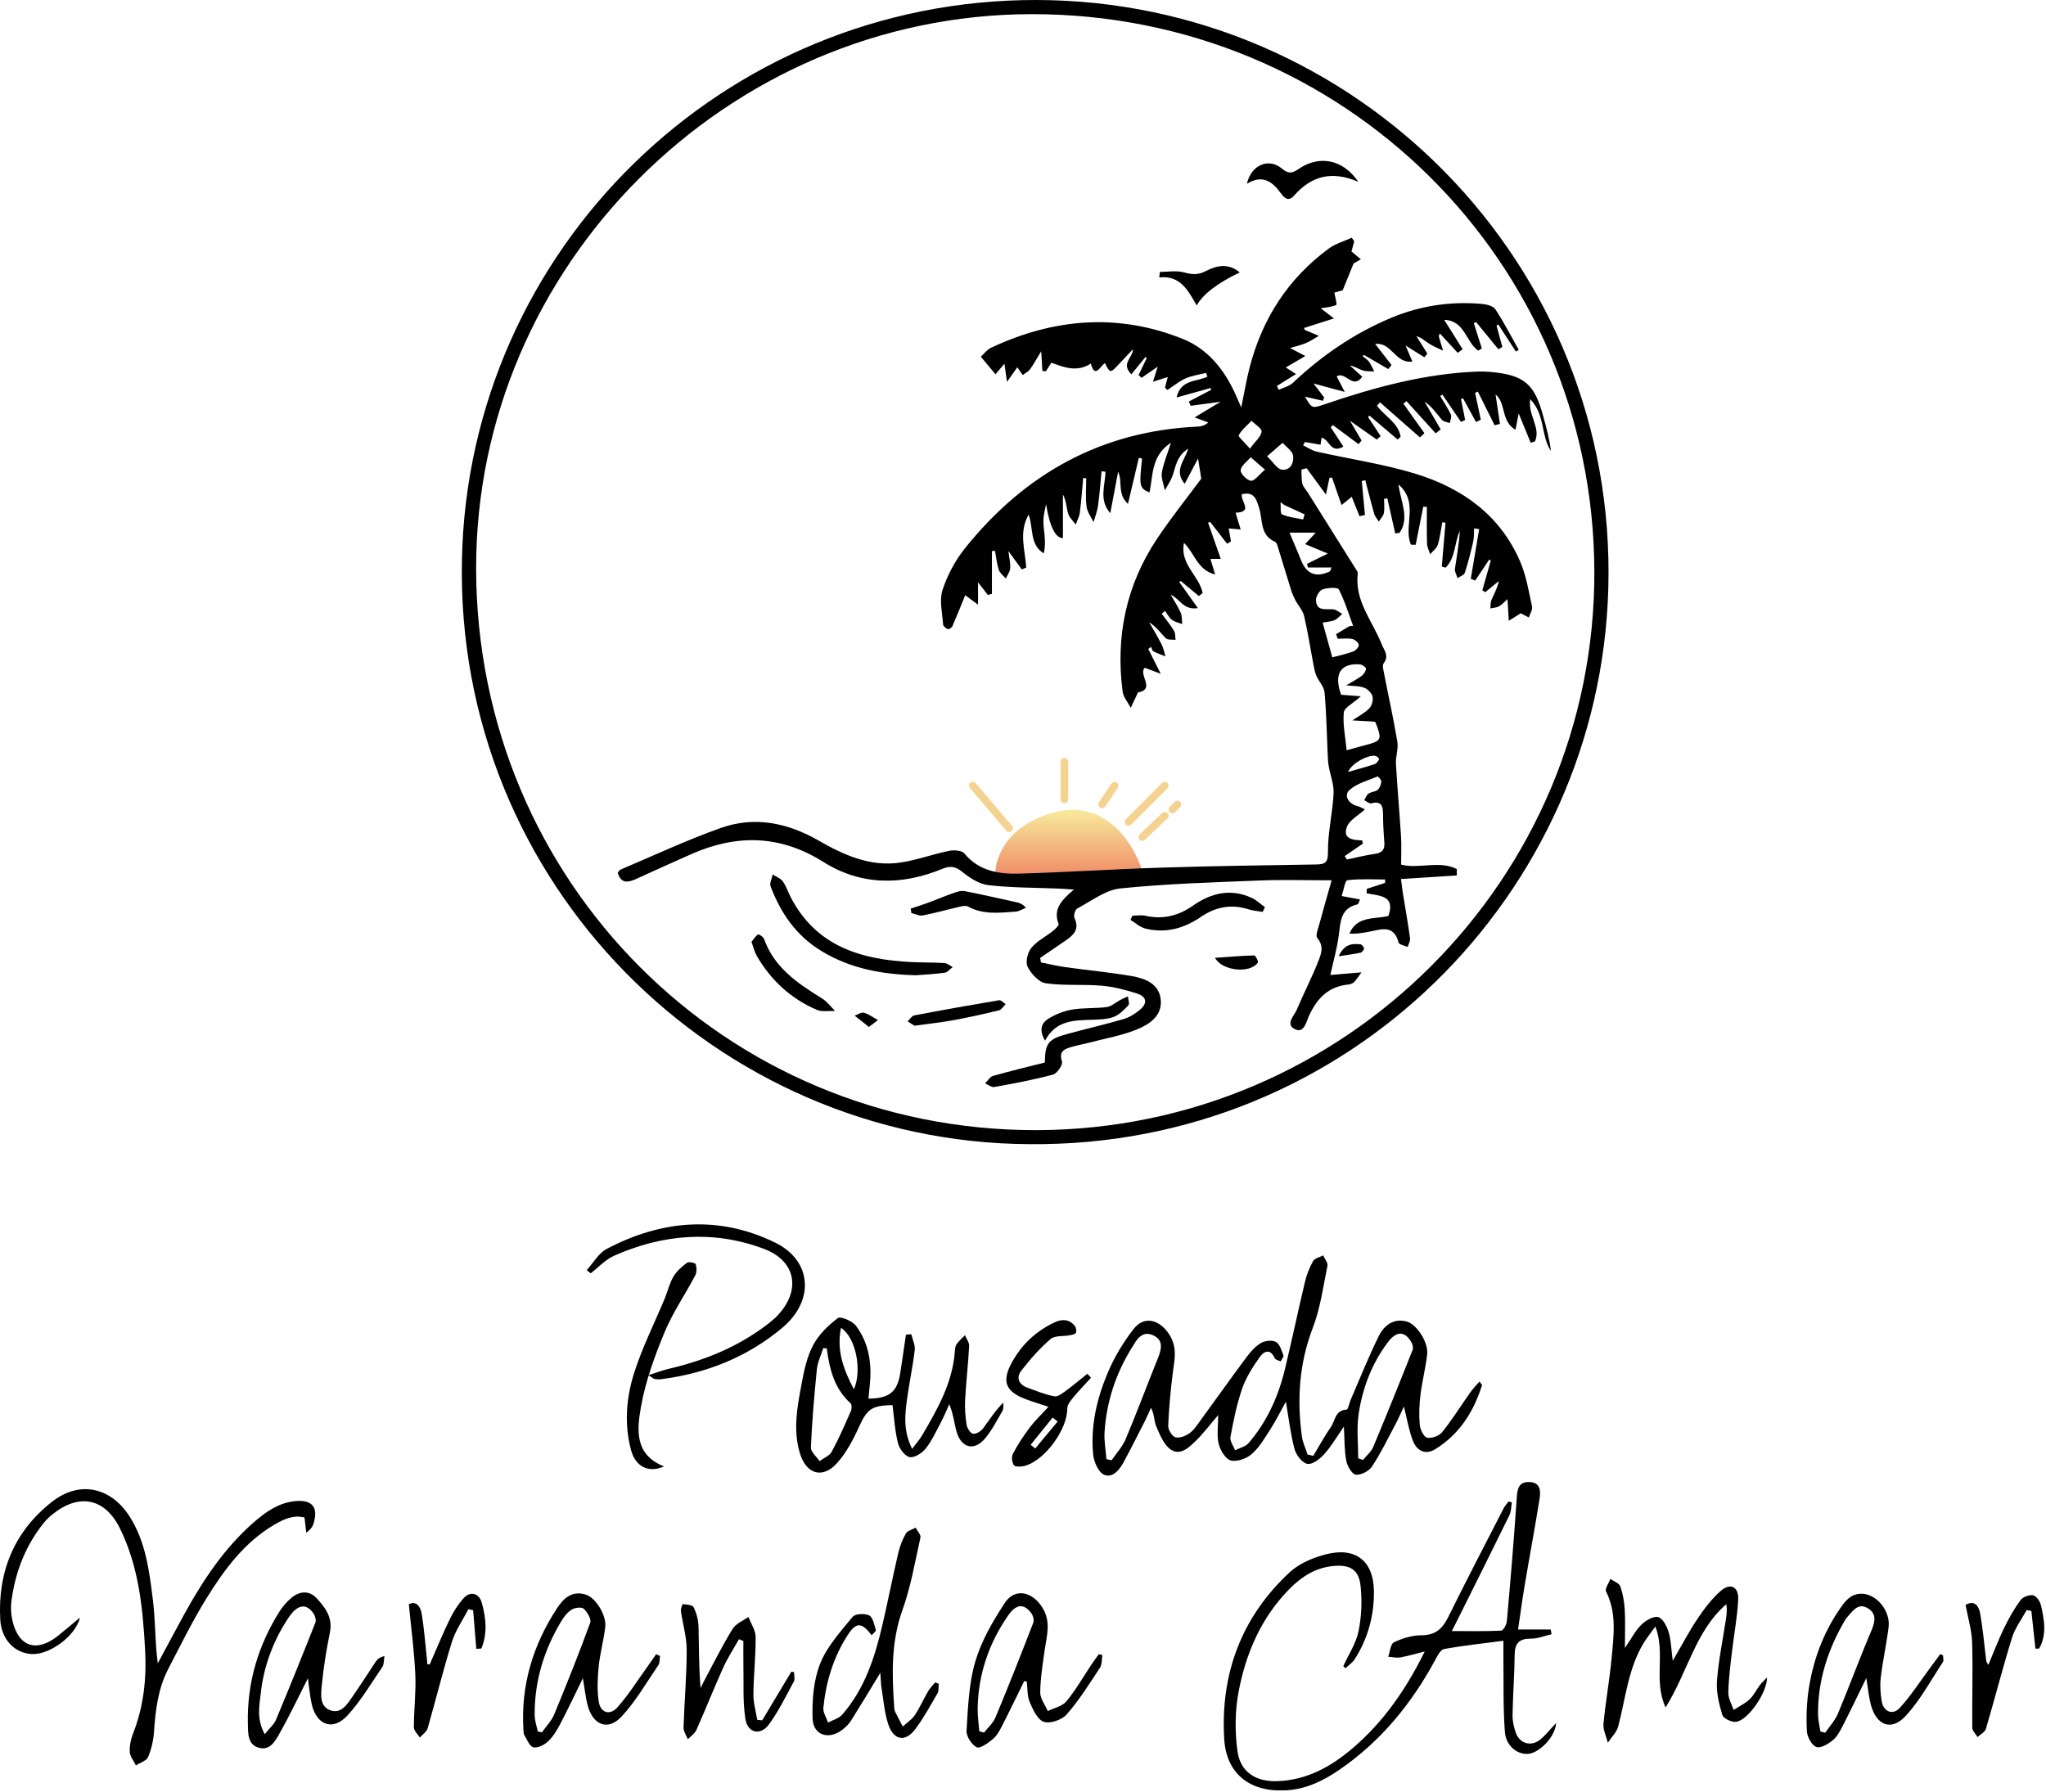 <svg xmlns="http://www.w3.org/2000/svg" width="815" height="714" viewBox="0 0 815 714" fill="none"><g clip-path="url(#clip0_22_38)"><path d="M420.5 323.5C440.9 318.3 452 337 455 347L396.5 349.5C396 343 400.1 328.7 420.5 323.5Z" fill="url(#paint0_linear_22_38)"></path><path d="M409.94 455.84C285.38 455.12 181.21 352.05 184.01 222.72C186.68 99.36 287.99 -0.24 412.95 -5.54568e-05C540.02 0.24 644.26 105.02 640.65 234.46C637.25 356.25 536.98 457.1 409.94 455.84ZM635.09 227.63C634.72 104.14 534.91 5.38 410.73 5.64C289.54 5.9 189.35 106.14 189.66 226.82C189.98 351.33 289.11 450.53 412.94 450.25C535.76 449.97 635.46 350.06 635.09 227.63Z" fill="black"></path><path d="M523.1 580.04C525.44 576.17 527.61 572.19 530.17 568.47C531.89 565.97 531.82 561.8 536.39 561.6C536.99 561.57 537.45 559.04 538.03 557.7C541.71 549.2 545.12 540.57 549.23 532.28C551.28 528.16 554.98 525.11 560.25 526.47C564.33 527.52 569.03 534.8 568.5 539.54C567.89 544.98 566.48 550.34 565.82 555.78C565.34 559.71 565.19 563.75 565.55 567.68C565.72 569.55 567.15 572.5 568.47 572.78C570.28 573.16 573.27 572.07 574.47 570.58C578.51 565.54 581.94 560.02 585.68 554.73C586.72 553.25 588.01 551.95 589.33 550.41C590 551.36 590.39 551.69 590.34 551.88C587 562.47 581.33 571.43 571.73 577.36C567.76 579.81 564.38 577.98 562.84 574.08C561.24 570.02 560.56 565.61 559.23 560.36C557.93 563.11 557.03 565.27 555.93 567.32C552.89 573.03 550.06 578.89 546.51 584.28C545.31 586.11 542.1 587.76 540.05 587.51C538.54 587.33 536.66 584.07 536.26 581.94C535.48 577.75 535.61 573.38 535.32 568.36C532.54 572.35 530.35 576.16 527.47 579.37C525.77 581.27 522.74 583.58 520.77 583.21C518.72 582.83 516.31 579.7 515.67 577.33C514.08 571.45 513.41 565.32 512.22 558.44C509.98 562.46 508.2 566.06 506.04 569.42C503.81 572.89 501.66 576.64 498.62 579.3C496.55 581.12 492.72 582.49 490.26 581.85C488.16 581.3 486.07 577.78 485.45 575.22C484.63 571.85 485.25 568.13 485.25 563.77C481.98 567.58 479.41 571.02 476.37 574C473.67 576.65 470.16 580.06 466.41 577.54C463.65 575.68 462.07 571.72 460.62 568.4C459.68 566.25 459.93 563.59 458.48 560.87C457.71 562.57 457 564.3 456.15 565.96C453.29 571.58 450.47 577.22 447.46 582.76C445.8 585.81 442.97 589.04 439.7 587.49C437.45 586.42 435.72 582.32 435.44 579.42C434.37 568.28 436.85 557.48 441.09 547.3C443.73 540.96 447.37 534.82 451.61 529.41C455.86 523.98 462.02 525.81 465.77 531.66C469.17 536.97 467.79 541.97 467.12 547.33C466.26 554.21 465.61 561.13 465.34 568.06C465.28 569.62 466.89 572.26 468.22 572.61C469.88 573.06 472.34 572.09 473.89 570.96C475.7 569.64 476.99 567.54 478.36 565.67C484.49 557.28 490.49 548.8 496.7 540.48C498.27 538.38 500.17 536.28 502.4 535.01C503.99 534.1 506.83 533.8 508.29 534.65C509.82 535.54 510.51 538.07 511.23 540.01C511.44 540.59 510.52 541.59 510.11 542.4C509.3 541.98 508.05 541.76 507.76 541.11C505.92 536.95 503.31 538.5 501.74 540.73C499.01 544.63 496.34 548.78 494.8 553.23C492.64 559.46 491.34 566.02 490.13 572.52C489.83 574.1 491.32 576.02 491.99 577.78C493.8 576.86 496.12 576.38 497.34 574.96C504.64 566.48 509.16 556.5 511.78 545.71C514.6 534.09 517.03 522.37 519.81 510.73C520.5 507.85 521.6 504.99 523.05 502.43C523.7 501.28 525.69 500.89 527.07 500.16C527.68 501.55 529.02 503.09 528.77 504.31C527.08 512.6 525.95 521.17 522.95 528.99C517.51 543.13 516.61 557.45 518.57 572.17C518.9 574.66 520.08 577.04 520.86 579.48C521.61 579.66 522.36 579.84 523.12 580.02L523.1 580.04ZM440.74 581.34L442.79 581.77C444.68 578.99 447.09 576.42 448.38 573.38C452.76 562.99 456.68 552.41 460.91 541.95C462.49 538.05 464.01 533.92 459.05 531.86C454.61 530.02 452.51 534.24 450.69 537.2C444.41 547.39 440.76 558.55 439.99 570.51C439.76 574.09 440.46 577.73 440.74 581.34ZM541.03 580.99C541.67 581.21 542.31 581.43 542.94 581.64C544.32 579.94 546.18 578.44 547 576.5C552.38 563.68 557.56 550.77 562.69 537.85C563.03 536.99 562.7 535.59 562.2 534.73C559.61 530.29 556.33 530.13 552.86 534.73C546.44 543.23 542.72 553.05 541.18 563.48C540.34 569.21 541.03 575.16 541.03 581.01V580.99Z" fill="black"></path><path d="M535.09 663.78C537.19 659.17 540.17 654.73 541.16 649.9C542.36 644 542.62 637.68 541.95 631.69C541.24 625.34 537.78 623.36 531.43 623.87C524.24 624.44 518.53 628.08 513.65 633.03C502.4 644.45 496.27 658.65 493.37 674.05C491.93 681.71 491.87 689.93 492.93 697.66C494.07 706.01 500.29 709.92 508.79 709.62C520.5 709.21 530.07 703.94 538.8 696.5C551.12 685.99 560.11 673.01 567.52 657.95C564.3 658.76 561.1 659.72 557.84 660.31C556.28 660.59 554.59 660.16 552.97 660.05C553.7 658.06 553.89 654.94 555.26 654.29C558.62 652.7 562.51 651.51 566.19 651.5C571.67 651.48 574.52 649.03 576.82 644.37C584.03 629.76 591.56 615.32 599 600.83C599.49 599.87 600.28 599.07 600.93 598.2C601.36 598.31 601.8 598.42 602.23 598.54C601.93 600.25 602 602.14 601.27 603.64C594.55 617.38 587.7 631.05 580.88 644.74C580.09 646.33 579.28 647.92 578.32 649.82C585.27 649.82 591.64 649.97 597.98 649.65C598.83 649.61 600.12 647.25 600.24 645.88C601.71 629.34 603.11 612.79 604.22 596.22C604.46 592.6 605.34 590.34 609.22 590.45C613.64 590.58 613.75 594 613.29 596.96C611.47 608.45 609.31 619.89 607.38 631.36C606.41 637.07 605.65 642.82 604.7 649.2H617.69C617.81 649.83 617.93 650.46 618.05 651.09C615.32 651.71 612.58 652.86 609.85 652.84C605.16 652.81 603.39 654.66 603.35 659.31C603.28 667.29 602.63 675.26 602.51 683.24C602.47 685.67 603.01 688.25 603.89 690.54C605.53 694.82 610.1 695.94 613.65 692.97C615.76 691.2 617.49 688.97 619.85 686.46C619.61 691.87 613.21 698.41 608.69 698.75C604.42 699.07 599.88 695.61 599.45 689.99C598.71 680.08 599 670.09 598.86 660.13C598.84 658.33 598.86 656.54 598.86 653.69C590.79 654.75 582.94 655.58 575.2 656.99C573.77 657.25 572.54 659.76 571.63 661.46C562.21 678.83 550 693.78 533.62 705.02C527.28 709.37 520.47 712.77 512.51 713.27C498.23 714.17 488.49 706.98 487.65 692.77C486.11 666.85 494.51 644.23 513.72 626.41C517.54 622.87 523.08 620.54 528.24 619.23C540 616.23 547.18 621.86 547.29 634.06C547.38 643.66 544.88 652.86 539.61 661.06C538.71 662.46 537.18 663.46 535.94 664.65L535.13 663.84L535.09 663.78Z" fill="black"></path><path d="M62.86 662.66C66.94 655.09 70.24 648.85 73.64 642.68C80.99 629.37 89.37 616.81 100.89 606.67C105.79 602.36 111.11 598.56 117.93 598.02C124.41 597.51 126.79 600.54 124.97 606.76C124.57 608.12 123.83 609.37 121.98 610.6C121.77 608.76 121.57 606.93 121.3 604.59C116.96 603.46 113.11 605.2 109.39 607.37C97.37 614.41 89.36 625.3 82.25 636.77C76.66 645.79 71.99 655.39 67.07 664.81C62.97 672.65 61.95 681.21 61.35 689.91C61.12 693.33 60.33 696.87 58.99 700.01C58.34 701.54 55.81 702.26 54.14 703.35C53.28 701.57 51.82 699.83 51.7 698.01C51.55 695.61 52.09 692.99 52.98 690.72C57.18 679.99 58.43 668.95 57.81 657.48C56.9 640.78 55.32 624.25 47.81 608.99C41.83 596.82 31.51 594.77 20.91 603.31C19.62 604.35 18.4 605.52 17.37 606.81C10.12 615.88 6.09 626.34 4.56 637.76C4.22 640.34 4.36 643.13 4.95 645.67C7.39 656.1 14.53 658.47 22.98 651.8C25.73 649.63 28.38 647.34 31.88 644.42C29.96 652.09 19.5 659.4 12.59 658.98C5.87 658.57 0.53 653.33 0.09 645.12C-0.93 626.15 5.72 610.03 20.76 598.28C31.85 589.62 44.44 592.57 51.88 604.57C58.12 614.63 59.5 626.11 60.91 637.5C61.7 643.93 61.8 650.44 62.23 656.91C62.32 658.32 62.53 659.73 62.85 662.67L62.86 662.66Z" fill="black"></path><path d="M363.33 577.24C365.11 574.85 366.31 573.54 367.19 572.04C373.35 561.55 379.43 551.01 380.35 538.45C380.42 537.46 380.5 536.32 381.03 535.56C381.97 534.22 383.25 533.13 384.39 531.94C384.97 533.38 386.12 534.85 386.05 536.25C385.67 543.39 384.84 550.5 384.45 557.64C384.27 560.94 384.51 564.31 385.02 567.58C385.24 568.96 386.48 571 387.56 571.21C388.75 571.44 390.71 570.24 391.58 569.09C394.14 565.72 396.32 562.06 399.7 558.78C399.6 559.89 399.84 561.2 399.33 562.08C397.18 565.82 395.16 569.71 392.45 573.01C388.17 578.22 382.91 576.97 381.05 570.41C380.07 566.96 379.76 563.32 378.13 559.44C377.1 561.71 376.18 564.03 375.02 566.23C373.08 569.9 371.36 573.77 368.83 577C367.38 578.86 364.34 580.85 362.38 580.52C360.51 580.21 358.26 577.2 357.71 575C356.47 570.07 356.19 564.9 355.52 559.82C347.14 559.9 345.32 561.49 342.1 568.63C339.81 573.7 337.07 578.87 333.38 582.95C327.69 589.23 321.29 587.35 318.73 579.28C315.74 569.85 317.6 560.44 319.34 551.14C320.31 545.94 321.46 540.5 323.91 535.91C326.15 531.71 329.89 528.02 333.74 525.13C334.84 524.3 339.55 526.3 340.98 528.22C346.19 535.18 347.36 543.39 346.45 551.94C346.27 553.68 346.11 555.42 345.94 557.21C354.22 557.18 357.44 554.52 358.59 547.14C359.39 542.02 360.11 536.88 360.87 531.75C361.58 531.69 362.29 531.63 363.01 531.57C363.5 533.69 364.61 535.87 364.37 537.91C363.62 544.34 362.23 550.7 361.35 557.12C360.48 563.48 359.69 569.91 363.34 577.25L363.33 577.24ZM329.33 537.19C328.86 537.16 328.4 537.14 327.93 537.11C327.05 539.92 325.68 542.68 325.39 545.55C324.34 555.9 323.46 566.27 323.01 576.66C322.93 578.43 325.25 580.3 326.46 582.12C328.11 580.89 330.41 580.02 331.3 578.38C334.15 573.14 336.53 567.65 338.94 562.18C339.33 561.29 339.35 559.55 338.79 559.04C332.32 553.22 330.4 545.41 329.33 537.19ZM340.14 553.51C343.53 545.74 340.82 532.72 334.99 529.02C333.21 537.89 335.85 545.34 340.14 553.51Z" fill="black"></path><path d="M647.23 656.61C650.01 652.56 651.53 649.51 653.84 647.27C655.57 645.6 658.63 643.77 660.52 644.26C662.34 644.73 663.97 647.91 664.67 650.21C665.65 653.44 665.7 656.96 666.32 661.67C670.02 655.31 672.82 649.92 676.18 644.92C678.85 640.95 681.81 637.01 685.37 633.87C689.23 630.46 692.64 632.11 692.39 637.28C692.04 644.39 690.67 651.44 689.85 658.53C689.24 663.81 688.55 669.11 688.46 674.41C688.42 676.67 689.81 678.96 690.56 681.24C692.7 679.86 695.08 678.75 696.91 677.04C698.57 675.49 699.59 673.26 700.99 671.4C701.74 670.41 702.69 669.57 703.86 668.33C703.99 674.29 696.24 685.48 691.49 685.99C689.72 686.18 686.48 684.63 686.06 683.22C684.74 678.86 683.6 674.12 683.94 669.64C684.56 661.38 686.28 653.21 687.52 645C687.81 643.11 688 641.2 687.67 639.1C675.34 649.75 672.39 665.95 663.47 680.25C658.52 669.46 663.55 658.88 659.4 648C657.31 650.95 655.72 652.88 654.47 655.01C648.52 665.14 647.51 676.76 644.59 687.81C643.97 690.17 641.88 692.14 640.47 694.29C639.85 691.77 638.5 689.18 638.73 686.74C639.55 677.97 641.17 669.27 641.98 660.5C642.8 651.61 644.05 642.62 639.75 634.02C639.2 632.93 640.85 630.74 641.47 629.06C642.83 630.01 644.94 630.69 645.4 631.97C646.45 634.9 647 638.09 647.19 641.21C647.47 645.83 647.26 650.48 647.26 656.59L647.23 656.61Z" fill="black"></path><path d="M350.66 666.46C346.31 673.61 342.75 679.56 339.06 685.42C338.19 686.79 336.97 688.02 335.69 689.03C330.2 693.36 323.89 691.43 323.68 684.58C323.45 677.29 324.07 669.41 326.72 662.75C329.45 655.9 334.85 650.01 339.64 644.15C340.67 642.89 344.5 642.7 346.22 643.59C347.74 644.37 348.24 647.32 348.88 649.41C349.02 649.87 347.84 650.74 347.22 651.49C343.26 646.3 341.08 646.14 337.68 651.4C331.99 660.19 328.99 670.06 327.98 680.44C327.8 682.31 329.19 684.32 329.85 686.27C331.76 685.24 334.16 684.65 335.49 683.12C344.51 672.77 348.55 660.11 351.57 647.06C353.75 637.67 355.6 628.2 357.79 618.82C358.42 616.1 359.45 613.38 360.83 610.97C361.49 609.82 363.39 609.38 364.73 608.62C365.41 609.95 366.88 611.46 366.64 612.58C364.49 622.29 362.8 632.2 359.46 641.51C354.85 654.36 355.3 667.31 356.22 680.44C356.25 680.93 356.32 681.47 356.53 681.9C357.52 683.9 358.57 685.87 359.59 687.86C361.21 686.37 363.19 685.12 364.38 683.35C366.41 680.32 367.88 676.93 369.72 673.77C370.47 672.49 371.57 671.42 372.52 670.26L373.94 670.84C373.8 672.11 374.03 673.59 373.45 674.6C370.63 679.48 367.92 684.47 364.55 688.95C360.64 694.14 356.03 693.41 353.89 687.14C352.31 682.49 351.96 677.42 351.15 672.53C350.89 670.94 350.88 669.3 350.67 666.47L350.66 666.46Z" fill="black"></path><path d="M407.95 669.82C405.03 675.75 402.18 681.71 399.16 687.59C398.19 689.49 397.08 691.53 395.49 692.85C393.6 694.42 390.37 696.78 389.07 696.12C387.04 695.1 384.87 691.74 385.01 689.52C385.6 680.29 385.9 670.77 388.48 662.01C390.92 653.75 395.47 645.89 400.25 638.61C404.27 632.49 411.16 634.08 415.13 640.32C418.83 646.14 416.93 651.71 416.12 657.52C415.34 663.09 414.42 668.7 414.36 674.3C414.34 676.76 416.31 679.24 417.38 681.7C419.91 680.44 423.19 679.78 424.83 677.78C428.61 673.18 431.59 667.92 434.91 662.94C435.81 661.6 436.79 660.32 437.73 659.01C438.19 659.14 438.65 659.28 439.11 659.41C438.81 661.11 439.01 663.13 438.14 664.45C433.96 670.81 429.89 677.32 424.91 683.03C423.02 685.2 418.31 686.83 415.79 685.98C413.27 685.13 411.44 681.09 410.16 678.08C409.12 675.63 409.34 672.65 409.01 669.9C408.65 669.86 408.29 669.83 407.94 669.79L407.95 669.82ZM390.1 689.77C390.73 689.93 391.37 690.09 392 690.25C393.54 688.26 395.6 686.48 396.54 684.23C401.75 671.7 406.74 659.08 411.63 646.41C412.03 645.37 411.46 643.52 410.7 642.54C407.78 638.81 404.8 638.98 401.57 643.63C393.94 654.63 389.73 666.9 389.44 680.36C389.37 683.49 389.86 686.62 390.09 689.76L390.1 689.77Z" fill="black"></path><path d="M262.92 659.74C262.72 660.96 262.88 662.44 262.25 663.37C257.52 670.33 253.27 677.78 247.6 683.88C242.29 689.59 236.41 687.42 234.21 679.85C233.27 676.6 232.98 673.17 232.18 668.62C228.86 675.38 226.15 681.14 223.19 686.78C221.89 689.26 220.39 691.8 218.4 693.7C216.91 695.12 214.3 696.49 212.52 696.15C211.04 695.87 209.97 693.11 208.89 691.34C208.49 690.69 208.54 689.73 208.49 688.9C207.45 671.32 212.32 655.37 221.87 640.75C224.55 636.64 228 633.52 233.49 635.36C237.37 636.66 241.63 643.55 241.09 648.22C240.48 653.49 239.01 658.67 238.48 663.95C238.02 668.54 237.81 673.29 238.48 677.82C239.15 682.42 242.94 683.63 246.02 680.13C250.49 675.05 254.12 669.24 258.1 663.73C259.21 662.19 260.27 660.62 261.35 659.06C261.87 659.28 262.39 659.51 262.91 659.73L262.92 659.74ZM214.23 689.83L215.87 690.16C217.52 687.81 219.67 685.66 220.74 683.07C225.76 670.97 230.61 658.79 235.11 646.49C235.63 645.07 233.95 642.27 232.53 640.94C231.69 640.16 228.98 640.47 227.73 641.27C226 642.37 224.57 644.22 223.49 646.03C216.62 657.53 212.85 669.97 212.98 683.44C213 685.58 213.8 687.71 214.23 689.84V689.83Z" fill="black"></path><path d="M743.41 668.56C739.99 675.54 737.23 681.34 734.3 687.06C733.17 689.26 731.99 691.68 730.18 693.22C728.35 694.77 725.22 696.64 723.53 696.01C721.69 695.33 719.87 692 719.75 689.73C719.45 684.13 719.65 678.41 720.5 672.87C722.24 661.6 726.1 650.99 732.52 641.5C734.7 638.28 737 634.78 741.82 634.96C747.58 635.18 753.1 641.83 752.3 648.26C751.46 655.01 749.98 661.68 749.17 668.42C748.8 671.5 749.05 674.74 749.56 677.82C750.26 681.98 753.96 683.5 756.79 680.4C761.22 675.54 764.81 669.92 768.75 664.61C770.14 662.74 771.52 660.86 772.9 658.98C773.26 659.17 773.63 659.35 773.99 659.54C773.99 660.43 774.34 661.55 773.94 662.16C769.12 669.44 764.94 677.33 759.08 683.66C753.4 689.79 747.45 687.43 745.24 679.21C744.43 676.22 744.17 673.08 743.42 668.57L743.41 668.56ZM725.14 689.84C725.78 690 726.42 690.16 727.06 690.32C728.78 687.79 730.97 685.46 732.13 682.69C736.74 671.67 740.84 660.44 745.53 649.45C747.13 645.69 747.41 642.55 743.71 640.56C740.06 638.6 738.02 641.85 735.92 644.16C735.59 644.53 735.27 644.92 735.02 645.35C728.15 657.04 724.03 669.53 724.2 683.21C724.23 685.42 724.82 687.63 725.15 689.84H725.14Z" fill="black"></path><path d="M122.64 668.66C118.58 676.65 115.41 683.4 111.76 689.88C109.88 693.22 107.74 697.73 102.91 696.26C98.53 694.93 98.81 690.24 98.73 686.49C98.41 670.43 102.8 655.64 111.3 642.08C112.6 640 114.31 638.05 116.2 636.49C119.41 633.84 123.21 633.62 126.07 636.68C129.51 640.36 132.6 644.39 131.44 650.23C130.05 657.22 128.85 664.28 128.19 671.37C127.86 674.97 127.19 679.88 131.64 681.41C136.02 682.92 138.39 678.83 140.56 675.73C143.7 671.24 146.6 666.59 149.65 662.05C150.32 661.05 151.22 660.21 153.14 659.79C152.87 661.26 153.04 663.03 152.27 664.16C147.83 670.71 143.73 677.64 138.42 683.44C132.67 689.71 126.18 687.41 124.21 679.08C123.5 676.09 123.27 672.98 122.64 668.66ZM105.46 690.89C107.4 688.46 109.16 687.02 109.93 685.18C115.31 672.32 120.52 659.4 125.63 646.44C126.01 645.48 125.55 643.83 124.91 642.88C122.04 638.61 118.48 639.09 114.85 644.6C108.82 653.74 105.06 663.79 103.85 674.73C103.3 679.77 102.15 684.86 105.45 690.9L105.46 690.89Z" fill="black"></path><path d="M233.7 506.03C236.34 503.15 238.45 499.27 241.71 497.55C263.55 486.05 286.27 484.1 308.73 495.03C323.43 502.19 324.6 518.07 311.71 528.92C297.78 540.64 281.34 547.19 263.26 549.49C262.45 549.59 261.6 549.54 260.79 549.41C260.37 549.34 260 548.95 258.28 547.88C261.59 546.83 263.88 545.93 266.24 545.38C280.82 541.99 294.41 536.44 306.29 527.16C307.6 526.14 308.88 525.05 309.99 523.82C319.14 513.82 316.98 502.31 304.28 497.54C284.17 489.99 264.09 491.68 244.63 500.28C241.16 501.81 238.39 504.91 235.29 507.29C234.76 506.87 234.23 506.44 233.7 506.02V506.03Z" fill="black"></path><path d="M294.34 653.08C292.22 656.88 289.82 660.55 288.03 664.5C284.34 672.67 281.05 681.03 277.4 689.23C276.75 690.68 275.15 691.7 273.98 692.92C273.38 691.36 272.23 689.78 272.28 688.23C272.61 677.93 273.54 667.64 273.54 657.35C273.54 652.17 271.95 646.99 271.23 641.79C271.11 640.9 271.85 639.06 272 639.08C273.51 639.29 275.82 639.37 276.28 640.29C277.42 642.59 278.16 645.29 278.24 647.86C278.47 655.94 278.33 664.04 279.07 672.53C279.89 670.89 280.68 669.23 281.55 667.62C284.94 661.34 288.11 654.92 291.88 648.88C293.16 646.82 295.99 645.73 298.12 644.2C299.13 646.84 300.97 649.48 301 652.13C301.06 659.76 300.18 667.4 300.11 675.04C300.08 678.43 301.1 681.82 301.65 685.21C302.31 685.27 302.97 685.32 303.62 685.38C307.49 678.92 311.35 672.46 315.22 666.01C315.58 666.06 315.93 666.12 316.29 666.17C316.29 667.43 316.74 668.94 316.22 669.91C313.08 675.72 310.16 681.74 306.28 687.04C302.95 691.59 297.82 690.49 296.93 684.88C295.82 677.93 296.29 670.72 296.13 663.63C296.06 660.34 296.12 657.05 296.12 653.76C295.53 653.53 294.94 653.3 294.34 653.07V653.08Z" fill="black"></path><path d="M434.6 548.89C432.24 551.48 429.78 554 427.55 556.7C426.48 558 425.12 559.67 425.13 561.17C425.21 569.49 416.12 582.02 408 584.06C406.66 584.4 404.37 584.46 403.85 583.72C403.07 582.61 402.85 580.34 403.49 579.15C405.42 575.51 407.7 572.03 410.18 568.73C412.26 565.97 414.81 563.57 417.64 560.47C414.16 559.31 411.19 558.44 408.31 557.33C400.75 554.42 399.04 550.49 402.74 543.42C406.62 536.02 412.47 530.4 420.09 526.83C423.01 525.46 426 525.46 428.18 528.34C428.68 529 428.9 530.35 428.55 531.04C428.26 531.62 426.99 531.8 426.11 531.97C423.52 532.47 420.17 532.01 418.46 533.49C414.14 537.22 410.29 541.6 406.79 546.13C404.72 548.82 405.76 551.59 409.19 552.83C412.78 554.13 416.36 555.65 420.07 556.3C421.53 556.55 423.47 554.88 424.98 553.78C427.78 551.74 430.42 549.48 433.13 547.32C433.62 547.84 434.11 548.37 434.59 548.89H434.6ZM421.29 566.34C420.63 565.81 419.97 565.28 419.32 564.76C416.4 568.38 413.47 571.99 410.55 575.61C411.15 576.1 411.76 576.59 412.36 577.08C415.34 573.5 418.32 569.93 421.3 566.35L421.29 566.34Z" fill="black"></path><path d="M782.96 639.38C786.75 637.33 788.26 640 788.78 642.87C789.83 648.74 790.35 654.69 791.07 660.62C791.17 661.42 791.18 662.23 792.04 663.28C794.11 658.38 795.99 653.4 798.3 648.62C800.17 644.76 802.31 640.97 804.84 637.52C805.77 636.24 808.28 635.29 809.84 635.56C811.09 635.77 812.58 637.9 812.95 639.43C814.35 645.29 815.38 651.26 812.28 656.79C811.78 656.81 811.29 656.82 810.79 656.84C810.25 651.83 809.71 646.83 809.17 641.82C808.55 641.69 807.93 641.56 807.31 641.44C805.31 645.11 802.66 648.58 801.45 652.5C797.73 664.51 794.63 676.7 791.07 688.76C790.68 690.07 788.88 690.97 787.74 692.06C787 690.81 785.64 689.58 785.63 688.32C785.52 677.03 785.91 665.73 785.58 654.45C785.44 649.59 783.95 644.76 782.97 639.39L782.96 639.38Z" fill="black"></path><path d="M171.17 663.11C173.83 657.06 176.33 650.93 179.22 644.99C180.66 642.03 182.5 639.15 184.69 636.71C187.29 633.81 190.81 634.69 191.88 638.44C193.64 644.61 194.22 650.82 191.75 656.79C191.08 656.83 190.4 656.86 189.73 656.9C189.31 651.77 188.89 646.64 188.47 641.51C187.84 641.38 187.21 641.24 186.58 641.11C184.35 645.42 181.46 649.52 180.03 654.08C176.48 665.46 173.67 677.06 170.36 688.51C169.95 689.94 168.31 691.02 167.23 692.26C166.4 690.89 164.86 689.52 164.86 688.16C164.87 681.18 165.75 674.18 165.44 667.22C165.03 658.01 163.79 648.83 162.86 639.14C165.73 637.67 167.47 639.92 167.98 642.94C168.93 648.66 169.35 654.47 169.99 660.25C170.09 661.18 170.15 662.11 170.23 663.04C170.54 663.06 170.85 663.09 171.17 663.11Z" fill="black"></path><path d="M264.5 584.22C258.3 587.01 253.11 584.29 251.34 577.63C248.62 567.38 249.45 556.95 252.56 547.12C255.79 536.89 260.7 527.2 264.82 517.25C266 514.39 266.68 511.27 268.23 508.64C269.51 506.47 271.58 504.64 273.63 503.1C274.33 502.58 276.92 503.1 277.11 503.66C277.56 505.01 277.58 506.91 276.93 508.15C272.91 515.78 267.92 522.99 264.66 530.91C260.71 540.5 257.07 550.47 255.3 560.62C253.77 569.4 252.62 579.57 264.49 584.21L264.5 584.22Z" fill="black"></path><path d="M494.68 196.85C494.05 199.71 499.43 204.02 492.17 204.27C492.84 206.46 493.43 208.4 494.21 210.95C492.08 210.76 490.75 210.64 489.43 210.52C489.75 212.33 490.04 214.01 490.34 215.68C489.83 216 489.32 216.32 488.81 216.64C486.56 213.74 484.31 210.85 482.06 207.95C481.78 208.04 481.5 208.13 481.22 208.22C482.85 212.88 484.49 217.55 486.27 222.65H482.16C482.7 224.45 483.19 226.1 484.03 228.9C476.87 226.98 475.95 220.52 471.63 216.29C469.86 224.78 477.79 229.5 479.06 236.28C478.56 236.68 478.05 237.07 477.55 237.47C475.14 235.47 472.73 233.46 470.33 231.46C470.13 231.6 469.94 231.73 469.74 231.87C472.04 235.1 474.34 238.32 477.16 242.27C471.38 243.22 470.02 238.53 466.33 236.94C467.69 239.32 469.22 241.63 470.32 244.12C470.91 245.45 470.75 247.12 470.92 248.63C469.53 248.09 467.95 247.81 466.82 246.94C465.67 246.06 464.97 244.6 464.08 243.4C463.63 243.77 463.19 244.14 462.74 244.5C464.41 246.77 466.21 248.95 467.67 251.34C468.26 252.3 468.09 253.72 468.27 254.93C466.95 254.74 465.15 255.03 464.39 254.28C462.3 252.21 460.65 249.7 457.77 247.93C459.44 250.87 461.2 253.75 462.72 256.76C463.46 258.22 463.76 259.92 464.26 261.5C462.64 260.85 460.96 260.28 459.42 259.48C458.95 259.23 458.82 258.31 458.54 257.7C458.16 257.99 457.79 258.28 457.41 258.57C458.84 261.43 460.28 264.28 462.36 268.44C459.23 267.26 457.62 266.65 456.01 266.04C453.27 268.66 460.48 274.62 453.3 275.87C452.36 277.87 451.4 279.93 450.43 281.99C449.31 279.83 447.47 277.77 447.18 275.51C444.32 253.55 448.6 233.05 460.95 214.56C466.47 206.3 472.72 198.52 478.51 190.7C478.12 188.26 477.68 185.49 477.23 182.66C475.73 185.49 474.04 188.69 471.9 192.75C467.52 187.4 471.81 183.74 473.32 178.74C468.74 181.66 468.37 185.76 467.12 189.41C466.4 191.5 465.07 193.38 464.01 195.35C463.56 192.98 462.46 190.51 462.82 188.27C463.4 184.63 464.93 181.13 466.44 176.39C458.47 181.57 459.35 189.43 457.89 196.2C453.86 194.5 453.71 193.68 454.94 182.71C454.51 182.6 454.08 182.49 453.65 182.38C452.26 188.25 450.87 194.12 449.3 200.78C444.93 196.66 447.29 192.01 445.39 187.93C444.35 193.44 443.31 198.94 442.27 204.45C437.66 199.22 440.21 193.47 440.37 187.95C439.84 187.89 439.32 187.83 438.79 187.76C438.34 192.35 438.01 196.96 437.38 201.53C437.08 203.73 436.21 205.85 435.6 208.01C434.63 205.95 433.08 203.96 432.81 201.8C432.35 198.11 432.68 194.32 432.68 190.57C432.28 190.52 431.88 190.47 431.48 190.42C431.05 195.03 430.73 199.65 430.14 204.23C429.93 205.86 429.06 207.4 428.49 208.97C427.45 207.53 425.96 206.23 425.49 204.63C424.77 202.19 424.76 199.55 423.41 197.02V214.42C420.37 214.333 418.13 209.803 416.69 200.83C416.32 202.88 415.72 204.91 415.63 206.97C415.54 209.11 415.95 211.27 416.11 213.43C416.27 215.7 416.4 217.97 415.76 220.47C410.12 217 411.71 210.58 409.76 205.01C405.67 212.13 408.41 219.22 408.77 226.11C408.19 226.36 407.61 226.61 407.02 226.87C405.43 224.69 403.84 222.51 401.69 219.56C402.02 222.35 402.54 224.42 402.4 226.44C402.3 227.83 401.27 229.15 400.66 230.5C399.7 229.36 398.3 228.36 397.86 227.04C397.06 224.62 396.83 222.02 396.36 219.5C395.94 219.51 395.53 219.52 395.12 219.53V236.61C394.58 236.74 394.03 236.88 393.49 237.01C392.29 235.47 391.09 233.93 389.59 232.01V240.9C387.12 239.08 385.62 237.97 384.48 237.13C382.92 240.95 381.21 245.28 379.36 249.54C379.11 250.11 377.92 250.82 377.51 250.65C376.73 250.32 375.71 249.43 375.66 248.72C375.36 244.16 374.11 239.2 375.43 235.1C377.34 229.22 380.44 223.37 384.31 218.53C408.09 188.82 438.64 171.7 477.16 169.96C478.53 169.9 479.9 169.52 481.32 168.31C480.11 167.86 478.89 167.41 475.86 166.3C479.64 164.02 482.34 162.39 486.22 160.06C481.62 160.68 477.94 161.18 474.26 161.68C474.03 161.11 473.8 160.54 473.57 159.97C476.53 158.42 479.48 156.87 482.44 155.32C482.39 155.07 482.33 154.82 482.28 154.58C477.98 155.77 473.68 156.97 468.68 158.36C470.36 151 476.79 152.19 480.95 150.06L480.41 148.56C477.67 149.27 474.79 149.65 472.24 150.78C469.66 151.92 467.42 153.81 465.02 155.37C464.7 155.06 464.37 154.74 464.05 154.43C464.42 153.05 464.78 151.66 465.17 150.21C463.47 150.75 461.91 151.25 459.26 152.09C460.12 149.39 460.62 147.81 461.17 146.07C458.93 147.62 456.83 149.07 454.74 150.52C454.34 150.16 453.94 149.79 453.53 149.43C454.61 147.19 455.69 144.95 456.77 142.71C456.61 142.55 456.46 142.38 456.3 142.22C454.48 144.45 452.66 146.68 450.66 149.13C446.39 144.79 451.2 142.66 451.3 139.14C449.15 141.42 447.02 143.72 444.85 145.98C442.31 148.62 442.03 148.54 440.16 144.69C438.34 145.61 436.21 151.14 434.52 144.85C429.26 148.27 424.11 146.54 418.82 144.49C418.1 145.6 417.36 146.75 416.61 147.91C416.15 147.88 415.68 147.84 415.22 147.81C415.09 145.64 414.96 143.46 414.76 139.93C412.93 142.93 411.76 145.13 410.3 147.13C409.6 148.09 408.37 148.67 407.38 149.42C406.7 148.44 406.02 147.45 405.23 146.32C404.26 147.7 403.13 149.29 401.12 152.14C400.66 148.84 400.42 147.07 400.11 144.89C398.76 146.49 397.67 147.77 396.54 149.11C394.65 146.85 393.02 144.89 390.71 142.11C391.88 141.07 393.13 139.31 394.84 138.51C419.81 126.81 445.41 124.65 471.25 135.07C480.99 139 487.47 147.01 491.89 156.54C492.57 158 493.19 159.48 494.44 162.32C495.71 156.17 496.5 151.37 497.7 146.68C502.69 127.14 513 111.03 529.31 99.02C531.97 97.06 535.39 96.12 538.45 94.7C538.78 95.18 539.12 95.66 539.45 96.14C539.08 97.49 538.71 98.84 538.34 100.18C539.41 101.07 540.5 101.97 542.08 103.29C540.35 104.29 539.14 105 539.19 104.96C537.55 108.99 536.39 111.86 534.86 115.62C534.14 115.83 532.57 116.29 531.53 116.59C531.83 118.36 532.69 121.29 532.28 121.48C530.42 122.35 528.2 122.44 526.07 122.82C527.57 123.96 528.94 125 531.39 126.86C526.57 128.4 523.04 129.52 519.4 130.68C519.66 131.13 519.74 131.45 519.92 131.52C521.72 132.3 523.55 133.05 525.36 133.8C523.65 134.78 522.02 135.93 520.21 136.68C518.11 137.55 515.87 138.05 513.89 138.66C516.02 139.77 517.99 140.8 519.97 141.84C517.42 143.33 514.86 144.83 512.18 146.4C513.04 146.95 514.26 147.73 516.27 149.02C513.36 150.83 511 152.3 508.63 153.77C508.89 154.28 509.15 154.8 509.41 155.31C511.28 154.41 513.52 153.91 514.96 152.56C526.57 141.6 539.56 132.71 554.28 126.58C565.81 121.77 577.96 119.96 590.44 121.09C592.29 121.26 594.83 121.94 595.7 123.27C599.09 128.45 601.93 133.98 604.98 139.38C604.59 139.6 604.21 139.82 603.82 140.04C601.49 136.46 599.17 132.88 596.84 129.29C596.6 129.43 596.36 129.57 596.12 129.71C596.89 132.55 597.67 135.39 598.44 138.23C597.92 138.54 597.39 138.85 596.87 139.15C593.9 135.53 590.94 131.91 587.97 128.29C587.67 128.45 587.38 128.6 587.08 128.76C588.15 132.12 589.21 135.47 590.28 138.83C589.8 139.12 589.32 139.4 588.83 139.69C583.91 136.34 583.49 127.61 575.28 127.44C577.87 131.56 580.25 135.33 582.62 139.11L580.68 140.59C578.34 138.05 576 135.51 573.53 132.82C573.31 133.51 573.08 133.83 573.15 134.08C573.68 135.97 574.27 137.84 574.84 139.71C573.01 138.81 571.09 138.05 569.37 136.97C567.74 135.95 566.32 134.58 564.21 133.9C565.66 136.23 567.12 138.57 568.57 140.9C568.17 141.38 567.77 141.85 567.37 142.33C565.11 140.92 562.85 139.5 559.87 137.64C560.85 139.92 561.56 141.6 562.61 144.04C555.83 145.03 554.35 136.18 547.79 137.04C550.14 140.06 552.22 142.74 554.3 145.42C553.87 145.96 553.44 146.5 553.01 147.04C549.75 145.15 546.5 143.26 543.24 141.37C543.1 141.56 542.97 141.75 542.83 141.94C543.67 142.65 544.69 143.22 545.31 144.09C546.17 145.28 546.73 146.68 547.42 147.99C545.88 147.88 544.26 148.03 542.83 147.57C541.16 147.03 539.66 145.96 537.69 145.61C539.3 147.07 540.91 148.52 542.65 150.09C538.83 155.4 535.93 147.68 532.45 149.96C533.27 151.53 534.1 153.13 535.67 156.14C530.96 154.87 527.67 153.98 523.21 152.78C525.16 155.33 526.31 156.83 527.45 158.32C527.3 158.77 527.14 159.23 526.99 159.68C524.6 159.13 522.21 158.59 519.82 158.04C522.59 162.77 522.62 162.78 527.49 161.12C547.39 154.35 567.55 148.81 588.73 148.03C590.39 147.97 592.06 148.03 593.72 148.18C607.11 149.39 611.25 152.89 614.72 165.79C615.95 170.35 617.24 174.89 617.79 179.68C613.73 173.66 615.61 165.28 609.55 159.05C608.51 165.41 613.92 170.39 611.42 175.86C610.86 176.04 610.29 176.21 609.73 176.39C608.26 172.81 606.8 169.23 604.95 164.71C604.44 167.32 604.14 168.85 603.67 171.23C597.78 167.81 599.97 160.45 595.74 157.19C596.3 160.96 596.89 164.92 597.48 168.87C596.78 169.06 596.07 169.25 595.37 169.44C593.14 164.97 590.91 160.49 588.69 156.02C588.32 156.19 587.96 156.35 587.59 156.52C588.35 160.09 589.11 163.67 589.87 167.24C589.23 167.53 588.59 167.83 587.95 168.12C586.22 164.97 584.5 161.83 582.77 158.68C582.5 158.76 582.23 158.84 581.96 158.92C582.51 161.71 583.06 164.51 583.62 167.3C583.07 167.57 582.53 167.84 581.98 168.11C579.51 164.48 577.04 160.86 574.57 157.23C574.27 157.41 573.98 157.59 573.68 157.77C575.13 160.23 576.75 162.61 577.95 165.19C578.35 166.06 577.69 167.43 577.52 168.57C576.44 168.15 575 168.02 574.34 167.24C572.21 164.71 570.36 161.95 567.44 159.98C569.59 163.69 571.74 167.39 573.89 171.1C573.22 171.61 572.55 172.12 571.88 172.63C568 168.36 564.12 164.08 560.25 159.81C559.84 160.15 559.43 160.48 559.02 160.82C561.81 164.74 564.61 168.66 567.4 172.58C566.81 173.14 566.21 173.71 565.62 174.27C560.32 169.61 555.01 164.95 549.71 160.29C549.31 160.75 548.91 161.2 548.51 161.66C551.56 165.82 557 168.41 557.92 173.98C557.54 174.37 557.16 174.75 556.77 175.14L545.53 165.6L544.94 166.08C546.61 168.64 548.28 171.2 549.95 173.76C549.44 174.22 548.93 174.67 548.42 175.13C545.24 172.89 542.05 170.65 537.72 167.61C539.79 171.12 541.08 173.3 542.37 175.49C541.97 175.98 541.57 176.47 541.16 176.95C537.74 174.41 534.32 171.87 530.9 169.34C530.63 169.64 530.36 169.94 530.09 170.25C531.72 172.74 533.36 175.24 535.12 177.93C529.95 180.92 529.61 175.06 526.43 174.35C526.31 175.2 526.19 176.02 526.02 177.18C523.93 176.82 521.86 176.46 519.79 176.1C519.55 176.54 519.32 176.98 519.08 177.42C520.88 178.28 522.6 179.5 524.5 179.93C537.61 182.89 551.01 184.82 563.82 188.74C582.44 194.44 597.65 205.24 605.59 223.86C607.97 229.43 608.96 235.62 610.26 241.59C610.55 242.91 609.45 244.53 608.99 246.01C607.8 245.39 606.61 244.78 605.78 244.34C604.12 245.37 602.57 246.34 601.01 247.31C600.84 244.54 600.67 241.77 600.49 238.7C599.49 239.58 598.46 240.78 597.17 241.53C596.17 242.11 594.84 242.13 593.66 242.4C593.8 241.24 593.68 239.98 594.13 238.95C595.17 236.57 596.48 234.31 597.03 231.5C595.23 232.98 593.43 234.46 591.63 235.93C591.24 235.68 590.86 235.43 590.47 235.17C591.6 231.2 592.73 227.22 593.86 223.25C593.63 223.16 593.4 223.07 593.17 222.98C591.32 225.76 589.48 228.54 587.63 231.31C587.04 231.07 586.46 230.82 585.87 230.58C586.98 223.99 588.09 217.4 589.21 210.81C588.54 210.71 587.87 210.6 587.2 210.5C587.09 212.26 587.22 214.08 586.83 215.78C585.87 219.96 584.82 224.14 583.49 228.21C583.19 229.13 581.6 229.64 580.6 230.33C580.23 229.09 579.4 227.78 579.56 226.61C580.26 221.59 581.25 216.61 581.49 211.47C579.32 216.33 579.82 222.22 575.85 226.16C575.34 226.01 574.83 225.86 574.32 225.71C574.81 219.89 575.3 214.08 575.8 208.26C575.37 208.2 574.94 208.13 574.52 208.07C573.95 211.08 573.63 214.16 572.72 217.06C572.27 218.49 570.73 219.58 569.69 220.82C569.25 219.41 568.48 218.01 568.44 216.59C568.28 211.71 568.38 206.83 568.38 201.95C567.9 201.92 567.42 201.89 566.93 201.87C565.93 206.93 564.92 211.99 563.92 217.05C563.29 217.03 562.67 217.01 562.04 217C558.82 209.76 565.48 200.29 557.05 192.99C558.04 200.15 561.55 206.41 557.51 212.27C556.93 212.36 556.35 212.45 555.78 212.54C554.73 207.88 553.68 203.22 552.63 198.55C552.2 198.61 551.77 198.67 551.33 198.74C551.33 200.64 551.58 202.58 551.24 204.42C551.02 205.62 549.93 206.66 549.23 207.77C548.61 206.76 547.72 205.83 547.41 204.74C546.13 200.29 545.02 195.78 543.85 191.3C543.38 191.43 542.92 191.55 542.45 191.68C542.87 196.18 543.29 200.67 543.71 205.17C542.99 205.33 542.26 205.49 541.54 205.64C540.52 203.09 539.49 200.53 538.45 197.93C537.28 198.88 536.11 199.82 534.39 201.22C532.99 197.2 531.79 193.75 530.6 190.29L529.59 190.34C529.19 192.21 528.79 194.08 528.17 197.04C525.16 192.92 522.82 189.73 520.49 186.54C519.8 186.72 519.1 186.9 518.41 187.09C518.51 188.98 518.36 190.93 518.79 192.74C519.07 193.96 520.16 194.99 520.87 196.11C527.27 206.3 533.67 216.49 540.06 226.69C540.41 227.24 540.93 227.92 540.86 228.47C539.49 239.35 546.69 247.36 550.32 256.54C551.34 259.12 553.47 261.22 551.17 264.25C550.56 265.05 551.04 266.84 551.29 268.12C553.06 277.25 555.09 286.34 556.62 295.52C557.09 298.34 555.89 301.39 556.06 304.3C556.6 313.93 557.48 323.54 558.08 333.17C558.31 336.84 558.12 340.53 558.12 344.46C565.11 346.33 573.21 342.68 580.3 346.21C580.3 347.07 580.3 347.92 580.3 348.78C573.08 349.24 565.85 349.71 558.07 350.21C558.34 352.26 558.53 354.01 558.81 355.76C559.77 361.77 560.84 367.76 561.68 373.79C561.83 374.89 561.07 376.12 560.73 377.29C559.48 376.71 557.34 376.36 557.11 375.52C555.19 368.16 550.05 370.32 545.28 371.22C542.77 371.69 540.25 372.13 537.52 371.94C540.61 364.75 547.62 366.29 553.05 364.92C555.98 356.62 549.38 356.95 544.37 355.88L544.46 354.12C546.87 353.34 549.27 352.56 551.68 351.78C551.72 351.32 551.75 350.85 551.79 350.39C546.75 350.39 541.68 350.07 536.72 350.67C535.77 350.78 535.27 354.54 534.43 356.98C537.27 357.51 539.38 357.9 541.74 358.34C541.23 359.45 541.1 360.21 540.81 360.28C533.98 361.79 533.98 367.22 533.29 372.6C532.62 377.78 531.15 382.85 529.93 388.44C533.89 388.1 537.38 387.81 542.33 387.39C540.75 389.5 540.16 390.57 539.3 391.35C538.73 391.87 537.8 392.17 537.01 392.25C529.05 393.04 524.57 397.85 521.38 404.79C520.35 407.03 519.47 412.01 515.63 409.93C511.98 407.96 515.55 404.65 516.6 402.17C519.24 395.9 522.38 389.83 524.9 383.52C526.13 380.45 527.67 377.17 524.72 373.71C523.91 372.76 525.06 369.97 525.56 368.1C527.05 362.53 528.67 357 530.44 350.72C520.28 350.72 511.2 350.42 502.14 350.78C483.52 351.53 464.85 352.06 446.34 353.94C440.37 354.55 434.74 358.98 429.11 361.96C428.26 362.41 427.56 364.8 428 365.73C430.11 370.23 427.65 372.58 424.38 374.78C421.02 377.04 417.69 379.34 414.35 381.63C414.45 382.24 414.56 382.84 414.66 383.45C417.92 384.08 421.16 384.87 424.44 385.32C433.16 386.54 441.95 387.36 450.63 388.84C456.18 389.79 461.9 391.94 462.39 398.54C462.87 405 457.52 408.3 452.46 410.3C446.48 412.66 440.01 413.79 433.74 415.43C431.33 416.06 428.85 416.49 426.47 417.21C423.75 418.04 421.75 419.03 423.03 422.88C423.46 424.17 421.1 427.68 419.46 428.12C411.78 430.2 403.92 431.64 396.08 433.07C394.98 433.27 393.63 432.13 392.4 431.62C393.45 430.59 394.34 428.99 395.58 428.64C402.44 426.69 409.38 425.04 416.2 423.31C416.3 415.67 417.54 414.02 424.91 412C432.44 409.94 440.07 408.19 447.56 406C449.87 405.32 452.12 403.92 454 402.37C457.22 399.71 456.84 397.09 452.84 395.8C448.28 394.33 443.52 393.11 438.77 392.7C431.38 392.07 423.83 392.79 416.53 391.73C413.79 391.33 410.75 387.96 409.35 385.19C408.41 383.32 409.31 379.49 410.79 377.67C413.02 374.92 416.51 373.21 419.37 370.94C420.34 370.17 421.91 368.67 421.69 368.1C419.39 362.24 422.77 358.66 427.78 354.41C424.92 354.22 423.27 354.08 421.61 354.01C412.32 353.63 402.98 353.71 393.77 352.66C390.11 352.24 386.33 349.81 383.34 347.38C380.58 345.15 378.51 344.86 375.35 346.16C359.14 352.83 342.98 352.84 327.94 343.38C310.85 332.62 293.56 332.31 275.58 340.19C268.11 343.46 260.71 346.89 253.28 350.23C250.26 351.58 247.44 352.2 246.06 347.74C246.34 347.4 246.64 346.68 247.16 346.46C260.48 340.83 273.6 334.66 287.21 329.83C300.69 325.05 313.88 327.87 326.08 334.88C336.23 340.71 346.69 345.42 358.68 343.64C365.21 342.67 371.52 340.32 378.01 338.99C379.96 338.59 383.13 338.78 384.14 340.01C389.9 347.02 397.78 348.26 405.82 348.05C424.78 347.55 443.72 346.26 462.68 345.66C483.13 345.01 503.6 344.75 524.07 344.41C527.6 344.35 529.03 343.96 528.98 339.41C528.89 331.66 530.84 323.91 531.22 316.13C531.4 312.49 529.87 308.78 529.25 305.08C528.95 303.3 528.92 301.47 528.84 299.67C528.46 291.71 528.34 283.73 527.61 275.81C527.4 273.54 525.33 271.48 524.36 269.22C523.72 267.74 523.44 266.08 523.14 264.48C521.92 258.12 520.96 251.7 519.47 245.41C518.93 243.15 517.11 241.22 515.98 239.09C515.31 237.82 514.73 236.47 514.3 235.1C512.52 229.42 510.83 223.71 509.06 218.03C508.82 217.25 508.51 216.11 507.93 215.86C501.78 213.24 503.08 207.2 501.57 202.44C500.56 199.27 499.78 195.73 494.83 196.88L494.68 196.85ZM542.58 334.8L542.9 336.09C540.48 337.75 538.06 339.41 535.64 341.07C535.93 341.52 536.23 341.98 536.52 342.43C540.21 341.67 543.87 340.72 547.59 340.2C550.47 339.8 551.68 338.58 551.44 335.64C551.13 331.83 550.93 328 550.91 324.18C550.89 320.88 550.05 319.04 546.22 320.05C545.45 320.25 544.36 319.25 543.42 318.81C543.97 317.91 544.33 316.74 545.13 316.19C546.19 315.46 547.82 315.49 548.76 314.68C549.61 313.95 550.14 312.55 550.24 311.39C550.3 310.73 548.94 309.27 548.72 309.36C544.88 310.98 540.48 312.08 537.54 314.76C535.1 316.98 537.29 320.41 540.91 321.22C541.78 321.41 542.58 321.95 543.69 322.47C541.03 324.91 537.68 326.62 536.6 329.26C534.63 334.09 538.71 334.74 542.59 334.8H542.58ZM542.07 277.4C538.87 280.31 535.45 281.95 535.28 283.88C534.85 288.67 535.91 293.59 536.42 298.9C539.29 298.11 541.17 297.56 543.07 297.07C550.51 295.16 550.64 294.93 547.87 287.67C547.55 287.6 547.23 287.5 546.91 287.48C544.18 287.31 541.44 287.16 538.7 287C540.96 285.46 543.48 284.18 545.38 282.27C546.44 281.21 547.09 278.94 546.74 277.51C546.39 276.09 544.74 274.46 543.3 273.96C541.1 273.19 538.59 273.31 536.21 273.06C538.29 271.81 540.47 270.7 542.41 269.27C543.28 268.63 544.07 267.39 544.14 266.38C544.17 265.85 542.59 264.76 541.68 264.69C534.75 264.19 531.84 267.7 533.48 274.38C533.71 275.3 534.03 276.19 534.21 276.79C536.69 276.98 538.82 277.15 542.07 277.4ZM537.48 249.48C537.99 249.43 538.49 249.39 539 249.34C537.18 244.46 535.67 239.43 533.3 234.84C532.81 233.9 528.91 234.13 526.91 234.79C525.65 235.21 524.22 237.46 524.22 238.88C524.24 243.78 528.14 242.46 531.12 242.77C532.35 242.9 533.48 243.94 534.66 244.57C533.67 245.42 532.79 246.54 531.65 247.05C530.37 247.63 528.84 247.67 526.86 248.05C528.17 252.77 529.39 257.14 530.71 261.9C533.88 261.03 536.62 260.48 539.18 259.49C540.13 259.12 541.41 257.61 541.26 256.87C541.07 255.93 539.68 254.78 538.64 254.57C536.79 254.2 534.81 254.47 532.89 254.47C532.66 253.87 532.42 253.28 532.19 252.68C533.96 251.61 535.73 250.54 537.5 249.47L537.48 249.48ZM513.67 212.22C515.42 216.4 516.92 219.84 518.32 223.32C520.513 228.773 524.31 230.217 529.71 227.65C529.9 227.56 529.94 227.15 530.4 226.1H520.97C520.86 225.6 520.76 225.11 520.65 224.61C522.97 223.48 525.28 222.34 528.93 220.55C525.35 219.05 522.83 218 519.89 216.77C521.36 215.18 522.4 214.05 524.11 212.2H513.67V212.22ZM504.72 181.78C507.29 184.25 508.74 186.83 510.52 187.09C514.1 187.61 515.48 184.26 515.08 181.52C514.81 179.66 512.39 178.1 510.93 176.41C509.18 177.92 507.43 179.44 504.72 181.78ZM497.91 178.72C500.1 175.74 502.28 173.98 502.55 171.96C502.72 170.73 499.97 169.09 498.53 167.64C496.75 169.51 494.65 171.2 493.43 173.39C493.12 173.94 495.61 176.06 497.9 178.73L497.91 178.72ZM503.9 187.13C501.34 184.9 499.77 183.53 498.2 182.16C496.77 183.88 494.39 185.5 494.21 187.34C494.07 188.69 496.68 191.34 498.29 191.54C499.68 191.71 501.39 189.23 503.9 187.12V187.13ZM536.99 307.56C541.05 306.39 544.36 305.51 547.61 304.42C548.35 304.17 548.92 303.24 549.38 302.51C549.46 302.37 548.7 301.44 548.18 301.25C545.62 300.29 538.41 303.95 536.99 307.56ZM511.54 201.17L510.08 200.04C510.25 201.75 509.91 204.61 510.69 204.95C513.28 206.1 516.27 206.35 519.1 206.95C519.29 206.27 519.47 205.6 519.66 204.92C516.95 203.67 514.25 202.42 511.54 201.17Z" fill="black"></path><path d="M364.94 388.55C351.59 388.21 338.92 386.02 327.2 378.89C317.09 372.74 311.03 363.8 306.96 353.18C306.46 351.88 307.48 350 307.8 348.4C309.17 349.29 310.92 349.91 311.82 351.15C313.17 353 313.86 355.31 314.93 357.37C325.1 377.08 343.04 382.35 363.27 383.3C367.59 383.5 371.93 383.41 376.24 383.69C377.36 383.76 378.41 384.73 379.5 385.28C378.46 386.06 377.49 387.36 376.35 387.52C372.58 388.08 368.75 388.23 364.94 388.54V388.55Z" fill="black"></path><path d="M541.05 72.44C530.33 67.8 522.23 70.26 515.49 77.92C513.26 80.45 511.61 78.93 510.29 77.1C506.86 72.31 502.91 69.4 496.69 73.22C498.37 65.68 505.37 62.76 510.62 67.15C513.25 69.36 514.74 69.09 517.36 67.28C525.52 61.66 535.08 63.5 541.05 72.44Z" fill="black"></path><path d="M502.98 363.3C501.11 362.98 499.17 362.86 497.38 362.29C490.52 360.09 484.21 361.29 478.41 365.27C471.63 369.92 464.29 371.94 456.23 369.94C454.1 369.41 452.28 367.67 450.31 366.48C450.58 365.92 450.84 365.36 451.11 364.8C452.84 364.8 454.63 364.48 456.28 364.85C463.23 366.42 469.43 364.85 475.16 360.84C482.44 355.75 490.2 353.84 498.62 357.73C500.53 358.61 502.13 360.17 503.87 361.42C503.57 362.04 503.28 362.67 502.98 363.29V363.3Z" fill="black"></path><path d="M299.34 375.24C300.19 374.21 300.9 372.99 301.96 372.29C302.26 372.09 304.05 373.25 304.35 374.08C308.42 385.55 317.76 391.78 327.43 397.77C329.43 399.01 330.93 401.08 332.65 402.77C330.21 402.66 327.48 403.23 325.38 402.33C315.02 397.88 307.06 390.55 301.43 380.78C300.54 379.24 300.14 377.42 299.33 375.23L299.34 375.24Z" fill="black"></path><path d="M362.76 362C365.05 361.23 367.36 360.51 369.63 359.67C373.15 358.36 376.61 356.9 380.15 355.66C381.44 355.2 382.97 354.77 384.25 355.02C391.16 356.38 398.04 357.94 404.92 359.46C406.13 359.73 407.31 360.1 408.67 361.67C407.29 362.2 405.94 363.11 404.54 363.2C398.12 363.63 391.65 364.51 385.55 361.15C384.44 360.54 382.49 361.23 380.98 361.57C376.5 362.58 372.08 363.87 367.57 364.71C366.16 364.97 364.55 364.12 363.04 363.78C362.95 363.19 362.86 362.6 362.77 362.01L362.76 362Z" fill="black"></path><path d="M364.26 408.65C363.7 408.3 362.62 407.61 361.53 406.92C362.41 406.1 363.19 404.74 364.19 404.54C375.44 402.39 386.71 400.38 398 398.49C398.75 398.36 399.72 399.5 400.59 400.05C399.71 400.9 398.95 402.26 397.93 402.52C391.97 403.98 385.96 405.31 379.92 406.42C375.03 407.32 370.07 407.84 364.26 408.65Z" fill="black"></path><path d="M416.27 414.61C413.59 409.99 415.18 407.38 417.49 405.94C420.34 404.15 423.71 402.8 427.02 402.23C431.57 401.45 436.3 401.82 440.89 401.21C442.73 400.96 444.38 399.39 446.13 398.46C447.16 397.92 448.23 397.45 449.28 396.95C449.38 398.16 450.04 399.88 449.49 400.48C447.77 402.33 445.81 404.35 443.53 405.18C440.81 406.17 437.67 406.18 434.7 406.29C427.69 406.53 420.63 406.46 416.27 414.62V414.61Z" fill="black"></path><path d="M462.04 108.33C465.22 108.33 468.57 107.7 471.53 108.5C474.74 109.36 477.2 109.65 480.38 107.98C484.57 105.77 489.31 104.72 493.84 108.53C484.88 112.837 479.16 117.23 476.68 121.71C473.31 115.78 470.23 109.6 461.76 110.53L462.04 108.34V108.33Z" fill="black"></path><path d="M483.97 381.6C489.54 381.21 494.57 380.78 499.61 380.65C500.1 380.64 501.36 383.02 501.05 383.49C498.11 387.91 486.92 386.96 483.97 381.6Z" fill="black"></path><path d="M346.1 409.13C343.96 407.43 342.2 406.04 340.44 404.64C341.69 404.21 343.11 403.18 344.15 403.48C346.13 404.05 347.89 405.39 349.74 406.4C348.7 407.18 347.66 407.96 346.1 409.13Z" fill="black"></path><path d="M533.22 380.97C535.69 375.87 538.81 375.9 541.93 376.22C542.48 376.28 543.33 377.29 543.33 377.86C543.33 378.45 542.54 379.42 541.95 379.55C539.48 380.1 536.95 380.39 533.22 380.97Z" fill="black"></path><path d="M464 325L455 333.5M467 322.5L469 320.5M449.5 327.5L464 313M439 320.5L444 313M424 318.5V303.5M402 330L387.5 313" stroke="#F5D38F" stroke-width="3" stroke-linecap="round"></path></g><defs><linearGradient id="paint0_linear_22_38" x1="425.73" y1="322.604" x2="425.73" y2="349.5" gradientUnits="userSpaceOnUse"><stop stop-color="#F7EB9D"></stop><stop offset="1" stop-color="#F08A65"></stop></linearGradient><clipPath id="clip0_22_38"><rect width="814.3" height="713.28" fill="white"></rect></clipPath></defs></svg>